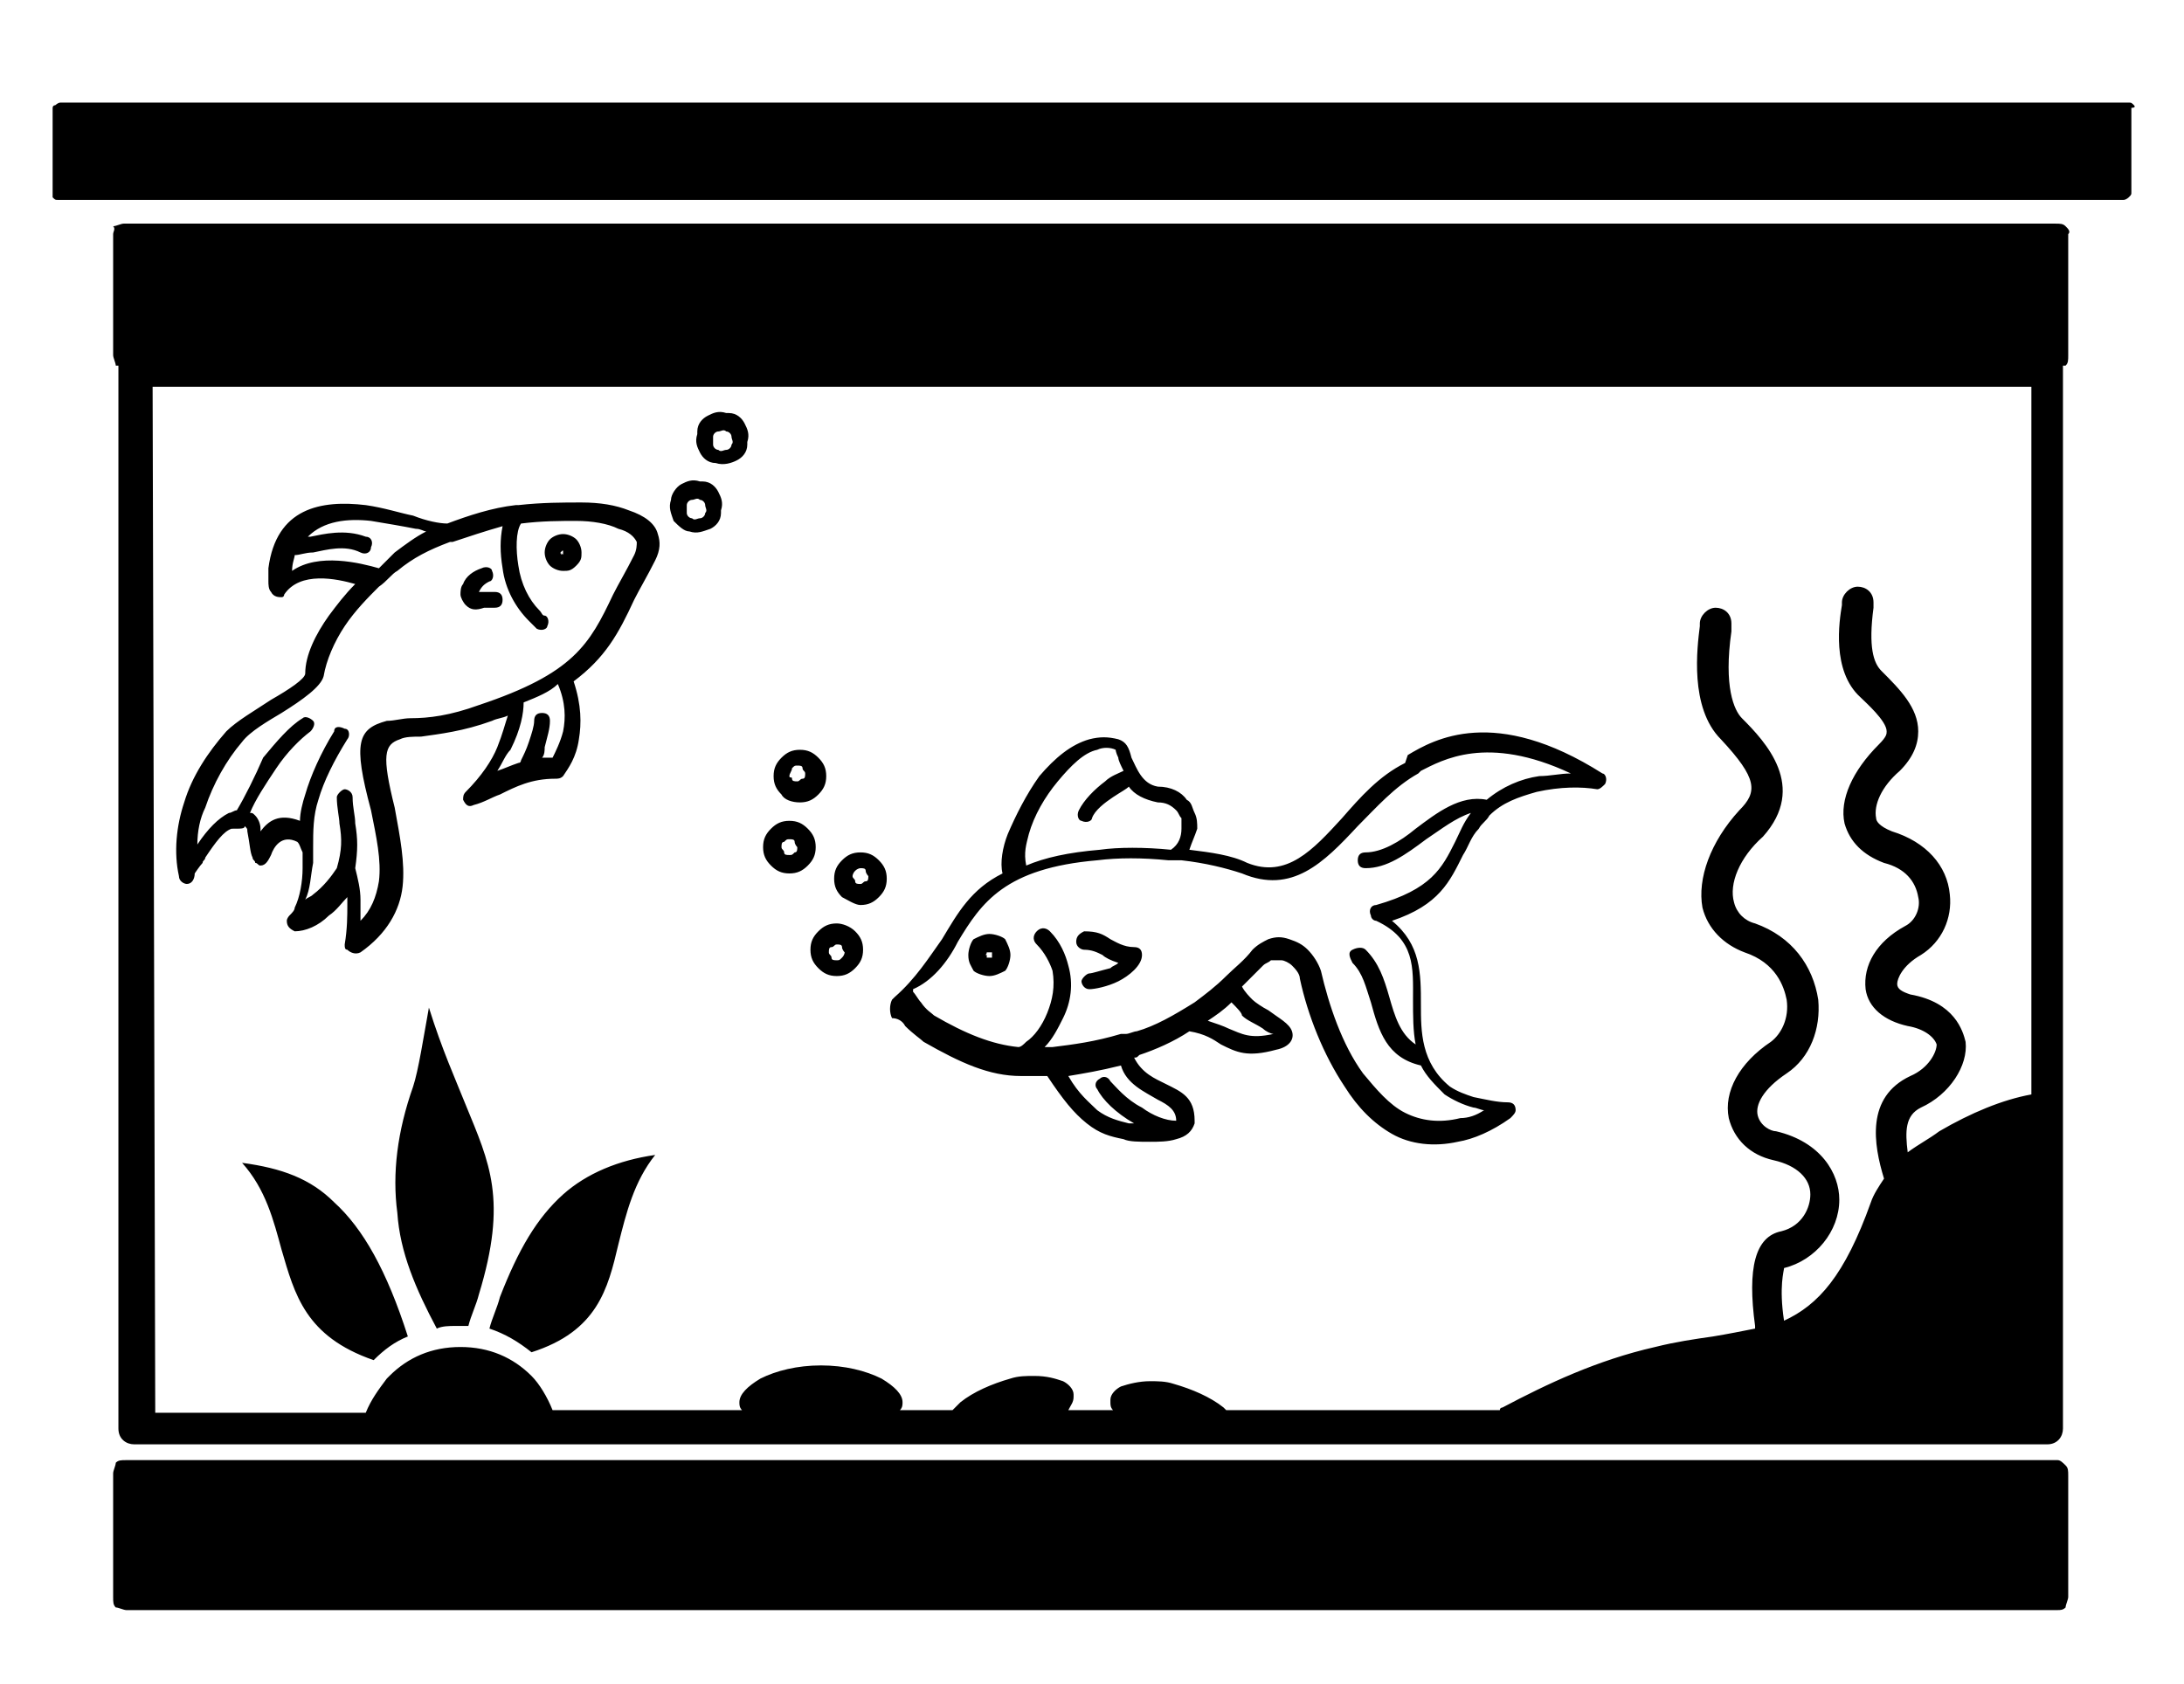 <?xml version="1.0" encoding="utf-8"?>
<!-- Generator: Adobe Illustrator 22.1.0, SVG Export Plug-In . SVG Version: 6.00 Build 0)  -->
<svg version="1.1" id="레이어_1" xmlns="http://www.w3.org/2000/svg" xmlns:xlink="http://www.w3.org/1999/xlink" x="0px"
	 y="0px" viewBox="0 0 83 64" style="enable-background:new 0 0 83 64;" xml:space="preserve">
<path d="M34.4,39c0.3,0.3,0.6,0.5,0.7,0.6c1.4,0.8,2.5,1.3,3.7,1.3c0.3,0,0.6,0,1,0c0.6,0.9,1,1.4,1.5,1.8c0.5,0.4,0.9,0.5,1.4,0.6
	c0.2,0.1,0.6,0.1,1,0.1c0.3,0,0.7,0,1-0.1c0.4-0.1,0.6-0.3,0.7-0.6c0,0,0-0.1,0-0.1c0-0.9-0.5-1.1-1.1-1.4c-0.4-0.2-0.9-0.4-1.2-1
	c0.1,0,0.1,0,0.2-0.1c0.6-0.2,1.3-0.5,1.9-0.9c0.6,0.1,0.9,0.3,1.2,0.5c0.6,0.3,1,0.5,2.1,0.2c0.5-0.1,0.7-0.4,0.6-0.7
	c-0.1-0.3-0.5-0.5-0.9-0.8c-0.2-0.1-0.5-0.3-0.6-0.4l0,0c-0.1-0.1-0.3-0.3-0.4-0.5c0.3-0.3,0.5-0.5,0.8-0.8c0.1-0.1,0.2-0.1,0.3-0.2
	c0.1,0,0.3,0,0.4,0c0.1,0,0.3,0.1,0.4,0.2c0.1,0.1,0.3,0.3,0.3,0.5c0.3,1.4,0.9,2.9,1.7,4.1c0.5,0.8,1.1,1.4,1.8,1.8
	c0.7,0.4,1.6,0.5,2.5,0.3c0.6-0.1,1.3-0.4,2-0.9c0.1-0.1,0.2-0.2,0.2-0.3c0-0.2-0.1-0.3-0.3-0.3c-0.4,0-0.8-0.1-1.3-0.2
	c-0.3-0.1-0.6-0.2-0.9-0.4c-1.1-0.9-1.1-2.1-1.1-3.1c0-1.2,0-2.3-1.1-3.2c1.8-0.6,2.2-1.5,2.7-2.5c0.2-0.3,0.3-0.7,0.6-1
	c0.1-0.2,0.3-0.3,0.4-0.5l0,0c0.5-0.5,1.1-0.7,1.8-0.9c0.9-0.2,1.7-0.2,2.3-0.1c0.1,0,0.2-0.1,0.3-0.2c0.1-0.2,0-0.4-0.1-0.4
	c-4.1-2.6-6.4-1.3-7.4-0.7l0,0L53.4,29c-1,0.5-1.7,1.3-2.4,2.1c-1.1,1.2-2.1,2.3-3.6,1.7c-0.6-0.3-1.4-0.4-2.2-0.5
	c0.1-0.3,0.2-0.5,0.3-0.8c0-0.2,0-0.4-0.1-0.6c-0.1-0.2-0.1-0.4-0.3-0.5c-0.2-0.3-0.6-0.5-1.1-0.5c-0.6-0.1-0.8-0.7-1-1.1
	c-0.1-0.4-0.2-0.6-0.5-0.7c-0.4-0.1-0.7-0.1-1.1,0c-0.7,0.2-1.3,0.7-1.9,1.4c-0.5,0.7-0.9,1.5-1.2,2.2c-0.2,0.5-0.3,1.1-0.2,1.5
	c-1.2,0.6-1.7,1.5-2.3,2.5c-0.5,0.7-1,1.5-1.8,2.2c0,0,0,0,0,0c0,0-0.1,0.1-0.1,0.1c-0.1,0.2-0.1,0.5,0,0.7
	C34.1,38.7,34.3,38.8,34.4,39L34.4,39z M44,41.8c0.4,0.2,0.7,0.4,0.7,0.8c0,0,0,0,0,0c-0.4,0-0.9-0.2-1.3-0.5c-0.6-0.3-1-0.8-1.2-1
	c-0.1-0.2-0.3-0.2-0.4-0.1c-0.2,0.1-0.2,0.3-0.1,0.4c0.2,0.4,0.7,0.9,1.4,1.3c-0.1,0-0.1,0-0.2,0c-0.4-0.1-0.8-0.2-1.2-0.5
	c-0.3-0.3-0.7-0.6-1.1-1.3c0.6-0.1,1.2-0.2,2-0.4C42.8,41.2,43.5,41.5,44,41.8L44,41.8z M48.6,39.5C48.6,39.5,48.6,39.5,48.6,39.5
	C48.6,39.4,48.6,39.4,48.6,39.5z M48,39.1c0.1,0.1,0.3,0.2,0.4,0.2c-0.9,0.2-1.2,0-1.7-0.2c-0.2-0.1-0.5-0.2-0.8-0.3
	c0.3-0.2,0.6-0.4,0.9-0.7c0.2,0.2,0.4,0.4,0.4,0.5l0,0C47.4,38.8,47.7,38.9,48,39.1L48,39.1z M39.1,31.7c0.2-0.7,0.6-1.4,1.1-2
	c0.5-0.6,1-1.1,1.5-1.2c0.2-0.1,0.5-0.1,0.7,0c0,0,0,0.1,0.1,0.3c0,0.1,0.1,0.3,0.2,0.5c-0.2,0.1-0.5,0.2-0.7,0.4
	c-0.4,0.3-0.8,0.7-1,1.1c-0.1,0.2,0,0.4,0.1,0.4c0.2,0.1,0.4,0,0.4-0.1c0.1-0.3,0.5-0.6,0.8-0.8c0.3-0.2,0.5-0.3,0.6-0.4
	c0.2,0.3,0.6,0.5,1.1,0.6c0.3,0,0.5,0.1,0.7,0.3c0.1,0.1,0.1,0.2,0.2,0.3c0,0.1,0,0.2,0,0.4c0,0.3-0.1,0.6-0.4,0.8
	c-1-0.1-2-0.1-2.7,0c-1.2,0.1-2.1,0.3-2.8,0.6C38.9,32.4,39,32.1,39.1,31.7L39.1,31.7z M36.4,35.8c0.9-1.5,1.8-2.8,5.3-3.1
	c0.8-0.1,1.7-0.1,2.7,0c0.1,0,0.1,0,0.2,0c0.1,0,0.2,0,0.3,0c0.9,0.1,1.7,0.3,2.3,0.5c1.9,0.8,3.1-0.4,4.4-1.8
	c0.7-0.7,1.4-1.5,2.3-2l0.1-0.1l0,0c0.8-0.4,2.5-1.4,5.7,0.1c-0.4,0-0.8,0.1-1.2,0.1c-0.7,0.1-1.4,0.4-2,0.9c-1-0.2-1.9,0.5-2.7,1.1
	c-0.6,0.5-1.3,0.9-1.9,0.9c-0.2,0-0.3,0.1-0.3,0.3c0,0.2,0.1,0.3,0.3,0.3c0.8,0,1.5-0.5,2.3-1.1c0.6-0.4,1.1-0.8,1.7-1l0,0
	c-0.3,0.4-0.4,0.7-0.6,1.1c-0.5,1-0.9,1.8-3,2.4c-0.2,0-0.3,0.2-0.2,0.4c0,0.1,0.1,0.2,0.2,0.2c1.5,0.7,1.4,1.8,1.4,3
	c0,0.6,0,1.2,0.1,1.7c-0.6-0.4-0.8-1.1-1-1.8c-0.2-0.7-0.4-1.3-0.9-1.8c-0.1-0.1-0.3-0.1-0.5,0s-0.1,0.3,0,0.5
	c0.4,0.4,0.5,0.9,0.7,1.5c0.3,1.1,0.6,2.1,1.9,2.4c0.2,0.4,0.5,0.7,0.9,1.1c0.3,0.2,0.7,0.4,1.1,0.5c0.1,0,0.3,0.1,0.4,0.1
	c-0.3,0.2-0.6,0.3-0.9,0.3c-0.8,0.2-1.5,0.1-2.1-0.2c-0.6-0.3-1.1-0.9-1.6-1.5c-0.8-1.1-1.3-2.6-1.6-3.9c-0.1-0.3-0.3-0.6-0.5-0.8
	c-0.2-0.2-0.4-0.3-0.7-0.4c-0.3-0.1-0.5-0.1-0.8,0c-0.2,0.1-0.4,0.2-0.6,0.4c-0.3,0.4-0.7,0.7-1,1c0,0,0,0,0,0
	c-0.4,0.4-0.8,0.7-1.2,1c-0.8,0.5-1.5,0.9-2.2,1.1c-0.1,0-0.3,0.1-0.4,0.1c0,0-0.1,0-0.1,0s-0.1,0-0.1,0c-1,0.3-1.8,0.4-2.6,0.5h0
	c-0.1,0-0.2,0-0.3,0c0.3-0.3,0.5-0.7,0.7-1.1c0.3-0.6,0.4-1.3,0.2-2c-0.1-0.4-0.3-0.9-0.7-1.3c-0.1-0.1-0.3-0.2-0.5,0
	c-0.1,0.1-0.2,0.3,0,0.5c0.3,0.3,0.5,0.7,0.6,1c0.1,0.6,0,1.1-0.2,1.6c-0.2,0.5-0.5,0.9-0.8,1.1c-0.1,0.1-0.2,0.2-0.3,0.2
	c-1-0.1-2-0.5-3.2-1.2c-0.1-0.1-0.3-0.2-0.5-0.5c-0.1-0.1-0.2-0.3-0.3-0.4l0-0.1C35.4,37.3,36,36.6,36.4,35.8L36.4,35.8z M40.9,35.8
	c0-0.2,0.1-0.3,0.3-0.4c0.5,0,0.7,0.1,1,0.3c0.2,0.1,0.5,0.3,0.9,0.3c0.2,0,0.3,0.1,0.3,0.3c0,0,0,0,0,0c0,0.4-0.5,0.8-0.9,1
	c-0.4,0.2-0.9,0.3-1.1,0.3h0c-0.2,0-0.3-0.2-0.3-0.3s0.2-0.3,0.3-0.3h0c0.1,0,0.4-0.1,0.8-0.2c0.1-0.1,0.2-0.1,0.3-0.2
	c-0.3-0.1-0.5-0.2-0.6-0.3c-0.2-0.1-0.4-0.2-0.7-0.2C41.1,36.1,40.9,36,40.9,35.8L40.9,35.8z M78.5,55.7c0.1,0.1,0.1,0.2,0.1,0.4
	v4.6c0,0.1-0.1,0.3-0.1,0.4l0,0c-0.1,0.1-0.2,0.1-0.3,0.1H4.8c-0.1,0-0.3-0.1-0.4-0.1c-0.1-0.1-0.1-0.2-0.1-0.4V56
	c0-0.1,0.1-0.3,0.1-0.4c0.1-0.1,0.2-0.1,0.4-0.1h73.4C78.3,55.5,78.4,55.6,78.5,55.7L78.5,55.7z M37,36.9c0.1,0.1,0.4,0.2,0.6,0.2
	c0.2,0,0.4-0.1,0.6-0.2c0.1-0.1,0.2-0.4,0.2-0.6c0-0.2-0.1-0.4-0.2-0.6c-0.1-0.1-0.4-0.2-0.6-0.2c-0.2,0-0.4,0.1-0.6,0.2
	c0,0,0,0,0,0c-0.1,0.1-0.2,0.4-0.2,0.6C36.8,36.6,36.9,36.7,37,36.9C37,36.9,37,36.9,37,36.9z M37.5,36.2L37.5,36.2c0,0,0.1,0,0.1,0
	c0,0,0.1,0,0.1,0c0,0,0,0.1,0,0.1c0,0,0,0.1,0,0.1c0,0-0.1,0-0.1,0s-0.1,0-0.1,0l0,0c0,0,0-0.1,0-0.1C37.4,36.3,37.5,36.3,37.5,36.2
	z M31.8,35.1c-0.3,0-0.5,0.1-0.7,0.3s-0.3,0.4-0.3,0.7s0.1,0.5,0.3,0.7c0.2,0.2,0.4,0.3,0.7,0.3s0.5-0.1,0.7-0.3
	c0.2-0.2,0.3-0.4,0.3-0.7s-0.1-0.5-0.3-0.7C32.3,35.2,32,35.1,31.8,35.1z M32,36.4c-0.1,0.1-0.1,0.1-0.2,0.1s-0.2,0-0.2-0.1
	s-0.1-0.1-0.1-0.2c0-0.1,0-0.2,0.1-0.2s0.1-0.1,0.2-0.1s0.2,0,0.2,0.1s0.1,0.2,0.1,0.2C32.1,36.2,32.1,36.3,32,36.4z M21.9,21.5
	L21.9,21.5c0.2-0.2,0.2-0.3,0.2-0.5c0-0.2-0.1-0.4-0.2-0.5c-0.1-0.1-0.3-0.2-0.5-0.2s-0.4,0.1-0.5,0.2c-0.1,0.1-0.2,0.3-0.2,0.5
	s0.1,0.4,0.2,0.5c0.1,0.1,0.3,0.2,0.5,0.2C21.6,21.7,21.7,21.7,21.9,21.5L21.9,21.5z M21.3,21C21.3,21,21.3,21,21.3,21
	C21.3,21,21.4,21,21.3,21c0.1-0.1,0.1-0.1,0.1,0s0,0,0,0s0,0,0,0l0,0C21.4,21.1,21.4,21.1,21.3,21C21.4,21.1,21.3,21.1,21.3,21
	C21.3,21.1,21.3,21,21.3,21z M10.7,47.5c-0.3-1.1-0.6-2.3-1.5-3.3c1.5,0.2,2.6,0.6,3.5,1.5c1.1,1,2,2.6,2.8,5.1
	c-0.5,0.2-0.9,0.5-1.3,0.9C11.6,50.8,11.2,49.2,10.7,47.5L10.7,47.5z M17.7,23c-0.1-0.1-0.2-0.3-0.2-0.4c0-0.1,0-0.3,0.1-0.4
	c0.1-0.3,0.4-0.5,0.7-0.6c0.2-0.1,0.4,0,0.4,0.1c0.1,0.2,0,0.4-0.1,0.4c-0.2,0.1-0.3,0.2-0.4,0.4c0,0,0,0,0,0c0,0,0.1,0,0.2,0h0.4
	c0.2,0,0.3,0.1,0.3,0.3c0,0.2-0.1,0.3-0.3,0.3h-0.4C18.1,23.2,17.9,23.2,17.7,23L17.7,23z M32.7,34.4c0.3,0,0.5-0.1,0.7-0.3
	c0.2-0.2,0.3-0.4,0.3-0.7s-0.1-0.5-0.3-0.7c-0.2-0.2-0.4-0.3-0.7-0.3c-0.3,0-0.5,0.1-0.7,0.3l0,0c-0.2,0.2-0.3,0.4-0.3,0.7
	s0.1,0.5,0.3,0.7C32.2,34.2,32.5,34.4,32.7,34.4z M32.5,33.1L32.5,33.1c0.1-0.1,0.2-0.1,0.2-0.1c0.1,0,0.2,0,0.2,0.1
	s0.1,0.2,0.1,0.2c0,0.1,0,0.2-0.1,0.2s-0.1,0.1-0.2,0.1c-0.1,0-0.2,0-0.2-0.1s-0.1-0.1-0.1-0.2C32.4,33.3,32.4,33.2,32.5,33.1z
	 M78.5,8.6c-0.1-0.1-0.2-0.1-0.4-0.1l-73.4,0c-0.1,0-0.3,0.1-0.4,0.1C4.4,8.7,4.3,8.8,4.3,8.9v4.6c0,0.1,0.1,0.3,0.1,0.4
	c0,0,0,0,0.1,0c0,0,0,0.1,0,0.1v40.3c0,0.4,0.3,0.6,0.6,0.6h72.7c0.4,0,0.6-0.3,0.6-0.6l0-40.3c0,0,0-0.1,0-0.1c0,0,0,0,0.1,0l0,0
	c0.1-0.1,0.1-0.2,0.1-0.4V8.9C78.7,8.8,78.6,8.7,78.5,8.6L78.5,8.6L78.5,8.6z M5.8,14.7h71.4v26.9c-1.1,0.2-2.3,0.7-3.5,1.4
	c-0.4,0.3-0.8,0.5-1.2,0.8c-0.1-0.8-0.1-1.4,0.5-1.7c1.1-0.5,1.8-1.6,1.7-2.5c-0.1-0.4-0.4-1.5-2.1-1.8c-0.3-0.1-0.5-0.2-0.5-0.4
	c0-0.2,0.2-0.7,0.9-1.1c0.8-0.5,1.2-1.4,1.1-2.3c-0.1-1.1-0.9-2-2.2-2.4c-0.5-0.2-0.6-0.4-0.6-0.5c-0.1-0.5,0.2-1.2,0.9-1.8
	c0.5-0.5,0.7-1,0.7-1.5c0-0.9-0.7-1.6-1.4-2.3c-0.3-0.3-0.5-0.9-0.3-2.4c0-0.1,0-0.2,0-0.2c0-0.4-0.3-0.6-0.6-0.6
	c-0.3,0-0.6,0.3-0.6,0.6c0,0,0,0.1,0,0.1c-0.1,0.6-0.4,2.5,0.7,3.5c0.2,0.2,1,0.9,1,1.3c0,0.1,0,0.2-0.3,0.5c-1,1-1.5,2.1-1.3,3
	c0.2,0.7,0.7,1.2,1.5,1.5c0.8,0.2,1.2,0.7,1.3,1.3c0.1,0.4-0.1,0.9-0.5,1.1c-1.1,0.6-1.6,1.5-1.5,2.4c0.1,0.7,0.7,1.2,1.6,1.4
	c0.6,0.1,1,0.4,1.1,0.7c0,0.3-0.3,0.9-1,1.2c-1.7,0.8-1.4,2.6-1,3.9c-0.2,0.3-0.4,0.6-0.5,0.9c-1,2.8-2,3.9-3.3,4.5
	c-0.2-1.3,0-1.9,0-2c1.2-0.3,2.1-1.4,2.1-2.6c0-1-0.7-2.2-2.4-2.6c-0.2,0-0.6-0.2-0.7-0.6c-0.1-0.4,0.2-1,1.1-1.6
	c0.9-0.6,1.3-1.7,1.2-2.8c-0.2-1.3-1-2.4-2.4-2.9c-0.4-0.1-0.7-0.4-0.8-0.8c-0.2-0.7,0.2-1.7,1.1-2.5c1.7-1.9,0.1-3.6-0.8-4.5
	c-0.3-0.3-0.7-1.2-0.4-3.3c0-0.1,0-0.2,0-0.3c0-0.4-0.3-0.6-0.6-0.6c-0.3,0-0.6,0.3-0.6,0.6c0,0,0,0.1,0,0.1
	c-0.1,0.8-0.4,3.1,0.8,4.3c1.4,1.5,1.4,2,0.7,2.7c-1.1,1.2-1.6,2.6-1.4,3.7c0.2,0.8,0.8,1.4,1.6,1.7c1.2,0.4,1.5,1.3,1.6,1.8
	c0.1,0.7-0.2,1.3-0.6,1.6c-1.2,0.8-1.8,1.9-1.6,2.9c0.2,0.8,0.8,1.4,1.7,1.6c0.9,0.2,1.4,0.7,1.4,1.3c0,0.5-0.3,1.2-1.1,1.4
	c-1,0.2-1.3,1.4-1,3.6c0,0,0,0,0,0.1c-0.5,0.1-1,0.2-1.6,0.3c-0.7,0.1-1.4,0.2-2.2,0.4c-2.2,0.5-4.1,1.4-5.8,2.3c0,0-0.1,0-0.1,0.1
	H46.6c0,0-0.1-0.1-0.1-0.1c-0.5-0.4-1.2-0.7-1.9-0.9c-0.3-0.1-0.6-0.1-0.9-0.1c-0.4,0-0.8,0.1-1.1,0.2c-0.2,0.1-0.4,0.3-0.4,0.5
	c0,0,0,0.1,0,0.1c0,0.1,0,0.2,0.1,0.3h-1.7c0.1-0.2,0.2-0.3,0.2-0.5c0-0.1,0-0.1,0-0.1c0-0.2-0.2-0.4-0.4-0.5
	c-0.3-0.1-0.6-0.2-1.1-0.2c-0.3,0-0.6,0-0.9,0.1c-0.7,0.2-1.4,0.5-1.9,0.9c-0.1,0.1-0.2,0.2-0.3,0.3h-2c0.1-0.1,0.1-0.2,0.1-0.3
	c0-0.3-0.3-0.6-0.8-0.9c-0.6-0.3-1.4-0.5-2.3-0.5c-0.9,0-1.7,0.2-2.3,0.5c-0.5,0.3-0.8,0.6-0.8,0.9c0,0.1,0,0.2,0.1,0.3h-7.2
	c-0.2-0.5-0.5-1-0.8-1.3c-0.7-0.7-1.6-1.1-2.7-1.1c-1.1,0-2,0.4-2.7,1.1c0,0,0,0-0.1,0.1c-0.3,0.4-0.6,0.8-0.8,1.3h-8L5.8,14.7
	L5.8,14.7z M81,4.1v3.2c0,0.1,0,0.1-0.1,0.2c0,0-0.1,0.1-0.2,0.1H2.2c-0.1,0-0.1,0-0.2-0.1l0,0C2,7.5,2,7.4,2,7.4V4.1
	C2,4.1,2,4,2.1,4c0,0,0.1-0.1,0.2-0.1h78.6c0.1,0,0.1,0,0.2,0.1S81,4.1,81,4.1L81,4.1z M9.3,31.4L9.3,31.4
	C9.4,31.4,9.4,31.4,9.3,31.4c0.1,0.1,0.1,0.1,0.1,0.2v0c0.1,0.5,0.1,0.8,0.2,1c0,0.1,0.1,0.1,0.1,0.2c0.1,0,0.1,0.1,0.2,0.1
	c0.2,0,0.3-0.2,0.4-0.4c0.1-0.3,0.4-0.8,1-0.5c0,0,0,0,0,0c0.1,0.1,0.1,0.2,0.2,0.4c0,0.1,0,0.2,0,0.3c0,0.1,0,0.2,0,0.3
	c0,0.5-0.1,1.1-0.3,1.5c0,0.1-0.1,0.2-0.2,0.3c0,0-0.1,0.1-0.1,0.2c0,0.2,0.1,0.3,0.3,0.4c0.4,0,0.9-0.2,1.3-0.6
	c0.3-0.2,0.5-0.5,0.7-0.7c0,0.1,0,0.2,0,0.3c0,0.4,0,0.9-0.1,1.5c0,0.1,0,0.2,0.1,0.2c0.1,0.1,0.3,0.2,0.5,0.1
	c1-0.7,1.5-1.6,1.6-2.5c0.1-0.9-0.1-1.9-0.3-3c-0.5-2-0.4-2.4,0.2-2.6c0.2-0.1,0.5-0.1,0.8-0.1c0.7-0.1,1.6-0.2,2.7-0.6
	c0.2-0.1,0.4-0.1,0.6-0.2c-0.1,0.3-0.2,0.7-0.4,1.2c-0.2,0.5-0.6,1.1-1.2,1.7c-0.1,0.1-0.1,0.2-0.1,0.3c0.1,0.2,0.2,0.3,0.4,0.2
	c0.4-0.1,0.7-0.3,1-0.4c0.6-0.3,1.2-0.6,2.1-0.6c0.1,0,0.2,0,0.3-0.1c0.2-0.3,0.5-0.7,0.6-1.4c0.1-0.6,0.1-1.3-0.2-2.2
	c1.2-0.9,1.7-1.8,2.3-3.1c0.2-0.4,0.5-0.9,0.8-1.5c0.2-0.4,0.2-0.7,0.1-1c-0.1-0.4-0.5-0.7-1.1-0.9c-0.5-0.2-1.1-0.3-1.8-0.3
	c-0.7,0-1.5,0-2.4,0.1c0,0,0,0-0.1,0c-0.9,0.1-1.8,0.4-2.6,0.7c-0.3,0-0.8-0.1-1.3-0.3c-0.5-0.1-1.1-0.3-1.8-0.4
	c-1.7-0.2-3.4,0.1-3.7,2.4c0,0.1,0,0.3,0,0.5c0,0.1,0,0.3,0.1,0.4c0.1,0.2,0.3,0.2,0.4,0.2c0.1,0,0.1-0.1,0.1-0.1
	c0.6-0.9,2-0.6,2.7-0.4c-0.4,0.4-0.7,0.8-1,1.2c-0.5,0.7-0.9,1.5-0.9,2.2c0,0.2-0.6,0.6-1.3,1c-0.6,0.4-1.3,0.8-1.7,1.2
	c-0.7,0.8-1.3,1.7-1.6,2.7c-0.3,0.9-0.4,1.9-0.2,2.8c0,0.2,0.2,0.3,0.3,0.3c0.2,0,0.3-0.2,0.3-0.4c0,0,0.2-0.3,0.3-0.4
	c0-0.1,0.1-0.1,0.1-0.2c0.4-0.6,0.7-1,1-1.1C9.2,31.5,9.3,31.5,9.3,31.4C9.3,31.4,9.3,31.4,9.3,31.4L9.3,31.4z M10,32.2
	C9.9,32.2,9.9,32.2,10,32.2C10,32.2,10,32.2,10,32.2z M21.4,27.8c-0.1,0.4-0.3,0.8-0.4,1c-0.1,0-0.3,0-0.4,0
	c0.1-0.1,0.1-0.3,0.1-0.4c0.1-0.4,0.2-0.7,0.2-1c0-0.2-0.1-0.3-0.3-0.3s-0.3,0.1-0.3,0.3c0,0.2-0.1,0.5-0.2,0.8
	c-0.1,0.3-0.2,0.5-0.3,0.7c0,0,0,0.1-0.1,0.1c-0.3,0.1-0.5,0.2-0.8,0.3c0.2-0.3,0.3-0.6,0.5-0.8c0.4-0.8,0.5-1.4,0.5-1.8
	c0.5-0.2,1-0.4,1.3-0.7C21.5,26.7,21.5,27.3,21.4,27.8L21.4,27.8z M11.1,21.7L11.1,21.7c0-0.3,0.1-0.5,0.1-0.6
	c0.2,0,0.4-0.1,0.7-0.1c0.5-0.1,1.2-0.3,1.8,0c0.2,0.1,0.4,0,0.4-0.2c0.1-0.2,0-0.4-0.2-0.4c-0.8-0.3-1.6-0.1-2.1,0c0,0-0.1,0-0.1,0
	c0.6-0.6,1.5-0.7,2.4-0.6c0.6,0.1,1.2,0.2,1.7,0.3c0.2,0,0.3,0.1,0.4,0.1c-0.4,0.2-0.8,0.5-1.2,0.8c-0.2,0.2-0.4,0.4-0.6,0.6
	C13.7,21.4,12.1,21,11.1,21.7L11.1,21.7z M9,30.8c-0.1,0-0.2,0.1-0.3,0.1c-0.4,0.2-0.8,0.6-1.2,1.2c0-0.5,0.1-1,0.3-1.4
	c0.3-0.9,0.8-1.8,1.4-2.5c0.3-0.4,1-0.8,1.5-1.1c0.8-0.5,1.5-1,1.6-1.4c0.1-0.6,0.4-1.3,0.8-1.9c0.4-0.6,0.9-1.1,1.3-1.5
	c0,0,0,0,0,0c0.3-0.2,0.5-0.5,0.7-0.6c0.6-0.5,1.2-0.8,2-1.1c0,0,0,0,0.1,0c0.6-0.2,1.2-0.4,1.9-0.6c-0.1,0.5-0.1,1,0,1.6
	c0.1,0.8,0.5,1.5,1,2c0.1,0.1,0.2,0.2,0.3,0.3c0.2,0.1,0.4,0,0.4-0.1c0.1-0.2,0-0.4-0.1-0.4c-0.1,0-0.1-0.1-0.2-0.2
	c-0.4-0.4-0.7-1-0.8-1.7c-0.1-0.6-0.1-1.3,0.1-1.6c0,0,0,0,0,0c0.8-0.1,1.5-0.1,2.1-0.1c0.6,0,1.2,0.1,1.6,0.3
	c0.4,0.1,0.6,0.3,0.7,0.5c0,0.1,0,0.3-0.1,0.5c-0.3,0.6-0.6,1.1-0.8,1.5c-0.9,1.9-1.5,3-5.1,4.2c-1.1,0.4-1.9,0.5-2.6,0.5
	c-0.3,0-0.6,0.1-0.9,0.1c-1.1,0.3-1.3,0.8-0.6,3.4c0.2,1,0.4,1.9,0.3,2.7c-0.1,0.6-0.3,1.1-0.7,1.5c0-0.3,0-0.6,0-0.8
	c0-0.4-0.1-0.8-0.2-1.2c0.1-0.7,0.1-1.1,0-1.7c0-0.3-0.1-0.6-0.1-1c0-0.2-0.2-0.3-0.3-0.3s-0.3,0.2-0.3,0.3c0,0.4,0.1,0.8,0.1,1
	c0.1,0.6,0.1,1-0.1,1.7c-0.2,0.3-0.5,0.7-0.9,1c-0.1,0.1-0.2,0.1-0.3,0.2c0.2-0.4,0.2-0.9,0.3-1.4c0-0.1,0-0.2,0-0.3c0,0,0,0,0,0
	c0-0.1,0-0.2,0-0.3c0-0.6,0-1.2,0.2-1.8c0.2-0.7,0.6-1.5,1.1-2.3c0.1-0.1,0.1-0.4-0.1-0.4c-0.2-0.1-0.4-0.1-0.4,0.1
	c-0.5,0.8-0.9,1.7-1.1,2.4c-0.1,0.3-0.2,0.7-0.2,1c-0.8-0.3-1.2,0-1.5,0.4c0,0,0-0.1,0-0.1v0c0-0.2-0.1-0.4-0.2-0.5
	c-0.1-0.1-0.1-0.1-0.2-0.1c0.2-0.5,0.6-1.1,1-1.7c0.4-0.6,0.9-1.1,1.3-1.4c0.1-0.1,0.2-0.3,0.1-0.4c-0.1-0.1-0.3-0.2-0.4-0.1
	c-0.5,0.3-1,0.9-1.5,1.5C9.7,29.5,9.3,30.3,9,30.8L9,30.8z M18.2,49.2c-0.1,0.4-0.3,0.8-0.4,1.2c-0.2,0-0.3,0-0.5,0
	c-0.2,0-0.5,0-0.7,0.1c-0.8-1.5-1.4-2.9-1.5-4.4c-0.2-1.5,0-3.1,0.6-4.8c0.2-0.6,0.4-1.9,0.6-3c0.5,1.6,1,2.7,1.4,3.7
	C18.6,44.2,19.3,45.6,18.2,49.2L18.2,49.2z M30,33.2c0.3,0,0.5-0.1,0.7-0.3l0,0c0.2-0.2,0.3-0.4,0.3-0.7s-0.1-0.5-0.3-0.7
	c-0.2-0.2-0.4-0.3-0.7-0.3s-0.5,0.1-0.7,0.3c-0.2,0.2-0.3,0.4-0.3,0.7s0.1,0.5,0.3,0.7C29.5,33.1,29.7,33.2,30,33.2L30,33.2z
	 M29.8,32c0.1-0.1,0.1-0.1,0.2-0.1c0.1,0,0.2,0,0.2,0.1s0.1,0.2,0.1,0.2c0,0.1,0,0.2-0.1,0.2l0,0c-0.1,0.1-0.1,0.1-0.2,0.1
	c-0.1,0-0.2,0-0.2-0.1s-0.1-0.1-0.1-0.2S29.7,32,29.8,32z M26.2,20.2c0.3,0.1,0.5,0,0.8-0.1c0.2-0.1,0.4-0.3,0.4-0.6c0,0,0,0,0-0.1
	c0.1-0.3,0-0.5-0.1-0.7s-0.3-0.4-0.6-0.4c0,0,0,0-0.1,0c-0.3-0.1-0.5,0-0.7,0.1c-0.2,0.1-0.4,0.4-0.4,0.6c-0.1,0.3,0,0.5,0.1,0.8
	C25.8,20,26,20.2,26.2,20.2L26.2,20.2z M26.1,19.2c0-0.1,0.1-0.2,0.2-0.2c0.1,0,0.2-0.1,0.3,0c0.1,0,0.2,0.1,0.2,0.2s0.1,0.2,0,0.3
	c0,0.1-0.1,0.2-0.2,0.2c-0.1,0-0.2,0.1-0.3,0c-0.1,0-0.2-0.1-0.2-0.2S26.1,19.3,26.1,19.2z M30.4,30.5c0.3,0,0.5-0.1,0.7-0.3
	c0.2-0.2,0.3-0.4,0.3-0.7s-0.1-0.5-0.3-0.7c-0.2-0.2-0.4-0.3-0.7-0.3s-0.5,0.1-0.7,0.3c-0.2,0.2-0.3,0.4-0.3,0.7s0.1,0.5,0.3,0.7
	C29.8,30.4,30.1,30.5,30.4,30.5z M30.1,29.2c0.1-0.1,0.1-0.1,0.2-0.1s0.2,0,0.2,0.1s0.1,0.1,0.1,0.2c0,0.1,0,0.2-0.1,0.2
	s-0.1,0.1-0.2,0.1s-0.2,0-0.2-0.1S30,29.6,30,29.5C30,29.4,30.1,29.3,30.1,29.2z M21.4,45.4c0.9-0.8,2.1-1.3,3.5-1.5
	c-0.8,1-1.1,2.2-1.4,3.4c-0.4,1.7-0.8,3.3-3.3,4.1c-0.5-0.4-1-0.7-1.6-0.9c0.1-0.4,0.3-0.8,0.4-1.2C19.7,47.5,20.4,46.3,21.4,45.4
	L21.4,45.4z M27.2,17.6C27.2,17.6,27.2,17.7,27.2,17.6c0.3,0.1,0.6,0,0.8-0.1c0.2-0.1,0.4-0.3,0.4-0.6c0,0,0,0,0-0.1
	c0.1-0.3,0-0.5-0.1-0.7c-0.1-0.2-0.3-0.4-0.6-0.4c0,0,0,0-0.1,0c-0.3-0.1-0.5,0-0.7,0.1c-0.2,0.1-0.4,0.3-0.4,0.6c0,0,0,0,0,0.1
	c-0.1,0.3,0,0.5,0.1,0.7C26.7,17.4,26.9,17.6,27.2,17.6z M27.1,16.6c0-0.1,0.1-0.2,0.2-0.2c0.1,0,0.2-0.1,0.3,0
	c0.1,0,0.2,0.1,0.2,0.2c0,0.1,0.1,0.2,0,0.3c0,0.1-0.1,0.2-0.2,0.2c-0.1,0-0.2,0.1-0.3,0c-0.1,0-0.2-0.1-0.2-0.2
	C27.1,16.8,27.1,16.7,27.1,16.6z"/>
</svg>
